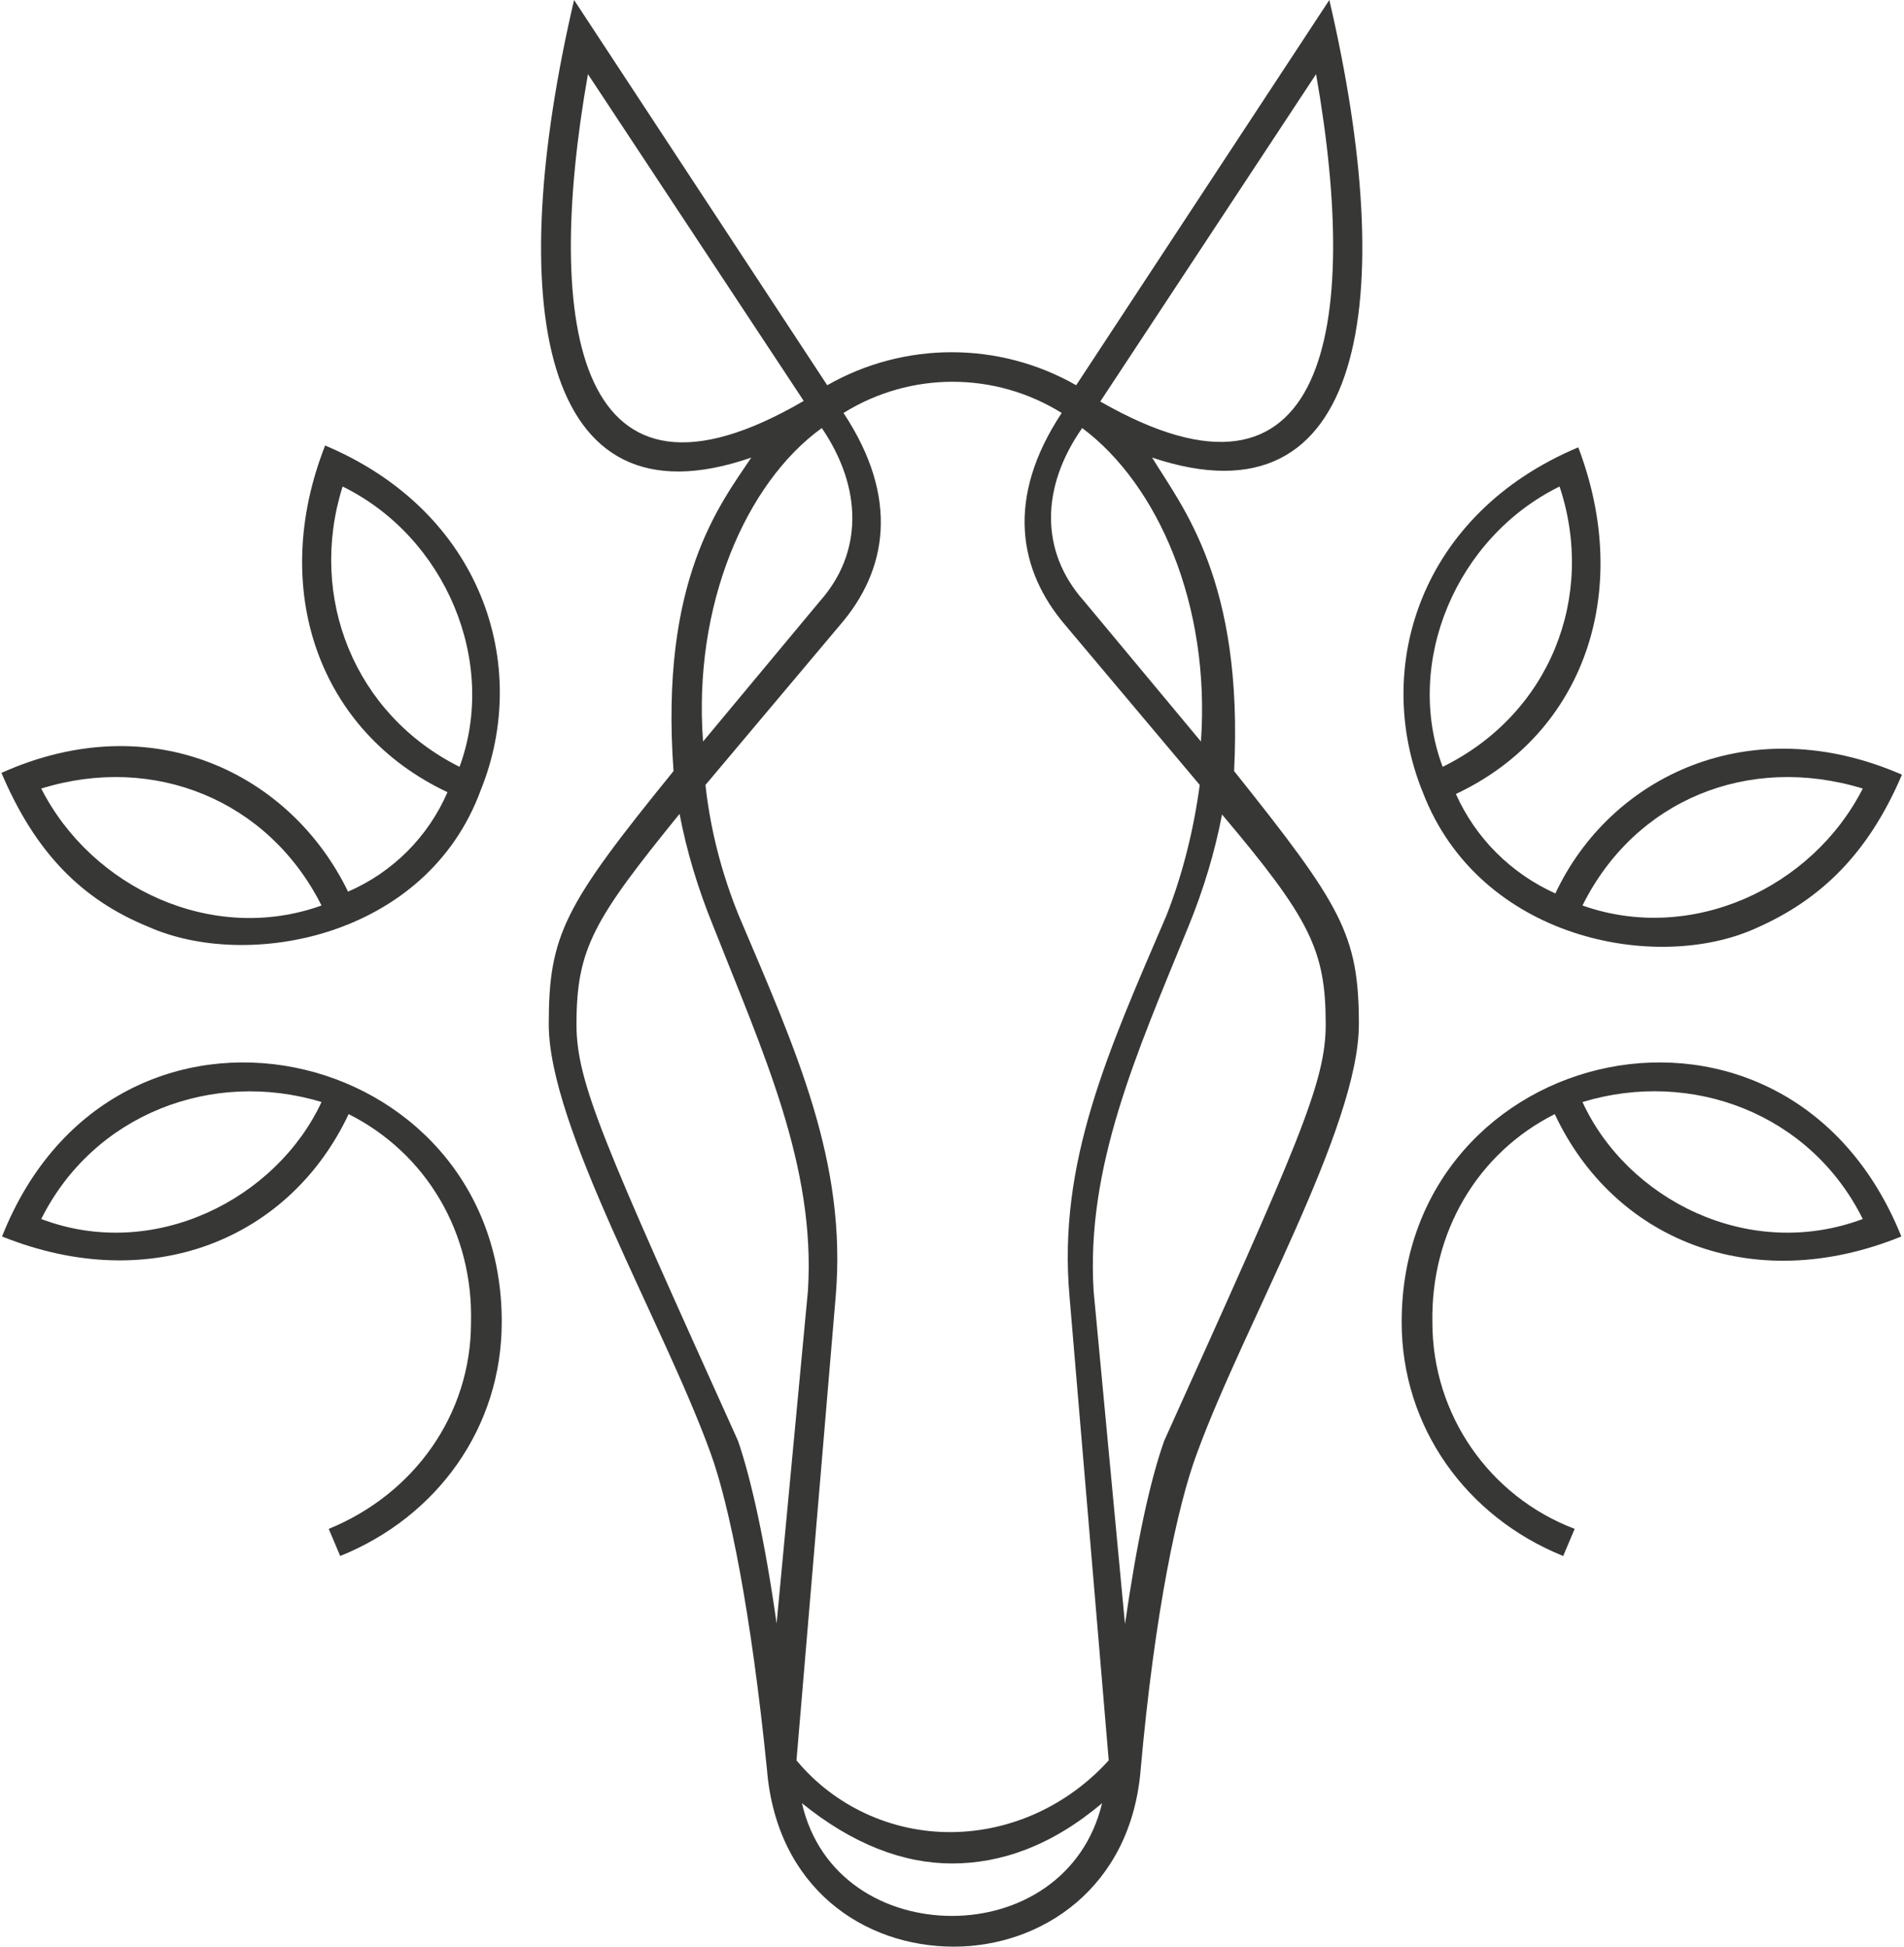 <?xml version="1.0" encoding="utf-8"?>
<!-- Generator: Adobe Illustrator 28.0.0, SVG Export Plug-In . SVG Version: 6.00 Build 0)  -->
<svg version="1.1" id="Layer_1" xmlns="http://www.w3.org/2000/svg" xmlns:xlink="http://www.w3.org/1999/xlink" x="0px" y="0px" height="322px" width="315px"
	 viewBox="0 0 315.2 322.9" style="enable-background:new 0 0 315.2 322.9;" xml:space="preserve">
<style type="text/css">
	.st0{fill:#373736;}
</style>
<g id="_RB-White-Crest-Desktop" transform="translate(0 -0.001)">
	<g id="Group_16787" transform="translate(0 0.001)">
		<path id="Path_128677" class="st0" d="M24.2,153.7c16.5,7.4,46.2,1.9,55.2-22.6c8.4-20.7,0.3-46.2-25.8-57.2
			c-9.4,23.9-1,47.5,20.3,57.5c-3.2,7.4-9.1,13.3-16.5,16.5c-9.4-19.4-32.3-31-57.5-19.7C5.5,141.4,13.2,149.2,24.2,153.7z
			 M56.5,80.7c17.1,8.4,25.8,29.1,19.4,46.5C58.5,118.5,50.7,99.1,56.5,80.7z M53,150.2c-18.1,6.5-38.1-2.9-46.5-19.4
			C25.2,125,44.2,132.7,53,150.2L53,150.2z"/>
		<path id="Path_128678" class="st0" d="M0,205.1c24.9,10,47.8,0.3,57.5-20.3c12.9,6.5,20.7,19.7,20.3,34.6
			c0,15.2-9.4,28.4-23.6,34.2l1.9,4.5c16.1-6.5,26.8-21.3,26.8-38.8C83,172.8,18.7,157.9,0,205.1z M6.5,202.2
			c8.7-17.4,28.4-24.9,46.5-19.4C45.5,198.9,25.2,209.3,6.5,202.2z"/>
		<path id="Path_128679" class="st0" d="M315.2,128.5c-25.2-11-48.4,0.3-57.5,19.7c-7.3-3.3-13.2-9.1-16.5-16.5
			c21.3-10,29.4-33.6,20.3-57.5c-26.2,11-34.2,36.5-25.8,57.2c9.4,24.5,38.8,30,55.2,22.6C301.9,149.2,309.7,141.4,315.2,128.5z
			 M239,127.2c-6.5-17.4,2.3-38.1,19.4-46.5C264.5,99.1,256.7,118.5,239,127.2L239,127.2z M308.7,130.8
			c-8.4,16.5-28.4,25.8-46.5,19.4C270.9,132.7,289.7,125,308.7,130.8L308.7,130.8z"/>
		<path id="Path_128680" class="st0" d="M232.2,219.3c0,17.4,10.7,32.3,26.8,38.8l1.9-4.5c-14.2-5.4-23.6-19-23.6-34.2
			c-0.3-14.9,7.4-28.1,20.3-34.6c9.7,20.7,32.6,30.4,57.5,20.3C296.1,157.9,232.2,172.8,232.2,219.3z M262.2,182.8
			c18.1-5.5,37.8,1.9,46.5,19.4C289.7,209.3,269.6,198.9,262.2,182.8z"/>
		<path id="Path_128681" class="st0" d="M190.8,75.9c35.5,11.9,41-26.2,29.4-75.9l-42,63.9c-12.8-7.3-28.5-7.3-41.3,0L94.9,0
			c-11.6,49.7-6.1,88.2,29.4,75.9c-5.2,7.8-15.2,20.3-12.9,52c-18.1,22.3-20.7,27.1-20.7,42c0,17.1,19.1,49.7,26.8,71
			c3.2,8.7,6.8,26.8,9.4,52.6c1.6,19.7,16.1,29.4,31,29.4c14.5,0,29.4-9.7,31-29.4c2.3-25.8,6.1-43.9,9.4-52.6
			c7.8-21.3,26.8-53.9,26.8-71c0-14.9-2.9-19.7-20.7-42C206,96.2,195.7,84,190.8,75.9z M218,12.3c7.4,42,1.9,75.9-35.8,54.3
			L218,12.3z M179.2,71c12.6,9.4,21.3,29.4,19.7,52l-19.4-23.3C172.1,91.4,172.4,80.7,179.2,71L179.2,71z M97.2,12.3L133,66.5
			C95.3,88.5,89.8,54.3,97.2,12.3z M136,71c6.8,10,6.8,20.7-0.3,28.7L116.3,123C114.6,100.4,123.4,80.1,136,71L136,71z M122.1,239
			c-22.3-49.4-26.8-59.4-26.8-69.1c0-12.6,2.9-17.4,17.1-34.9c1.2,6.3,3.1,12.5,5.5,18.4c8.4,21.3,17.1,40,15.8,60.7l-5.2,55.2
			C126.6,255.8,124.3,245.4,122.1,239z M157.6,317.8c-11,0-22-6.1-24.9-18.7c8.4,6.8,16.8,10,24.9,10s16.5-2.9,24.9-10
			C179.5,311.6,168.6,317.8,157.6,317.8L157.6,317.8z M157.6,303.9c-10,0.1-19.5-4.3-25.8-11.9l6.5-76.9
			c1.9-22.3-6.5-40.7-16.1-63.3c-2.8-6.9-4.7-14.2-5.5-21.6l22.3-26.5c7.8-9,10-21,0.6-35.2c11.1-6.9,25.1-6.9,36.2,0
			c-9.4,14.2-7.1,26.2,0.6,35.2l22.3,26.5c-1,7.4-2.8,14.7-5.5,21.6c-9.7,22.6-18.1,41-16.1,63.3l6.5,76.9
			C176.9,299.4,167.5,303.8,157.6,303.9L157.6,303.9z M219.6,169.9c0,9.7-4.5,19.7-26.8,69.1c-2.3,6.5-4.5,16.5-6.5,30.4l-5.2-55.2
			c-1.3-20.7,7.1-39.4,15.8-60.7c2.4-5.9,4.3-12.1,5.5-18.4C217,152.4,219.6,157.6,219.6,169.9L219.6,169.9z"/>
	</g>
</g>
</svg>
